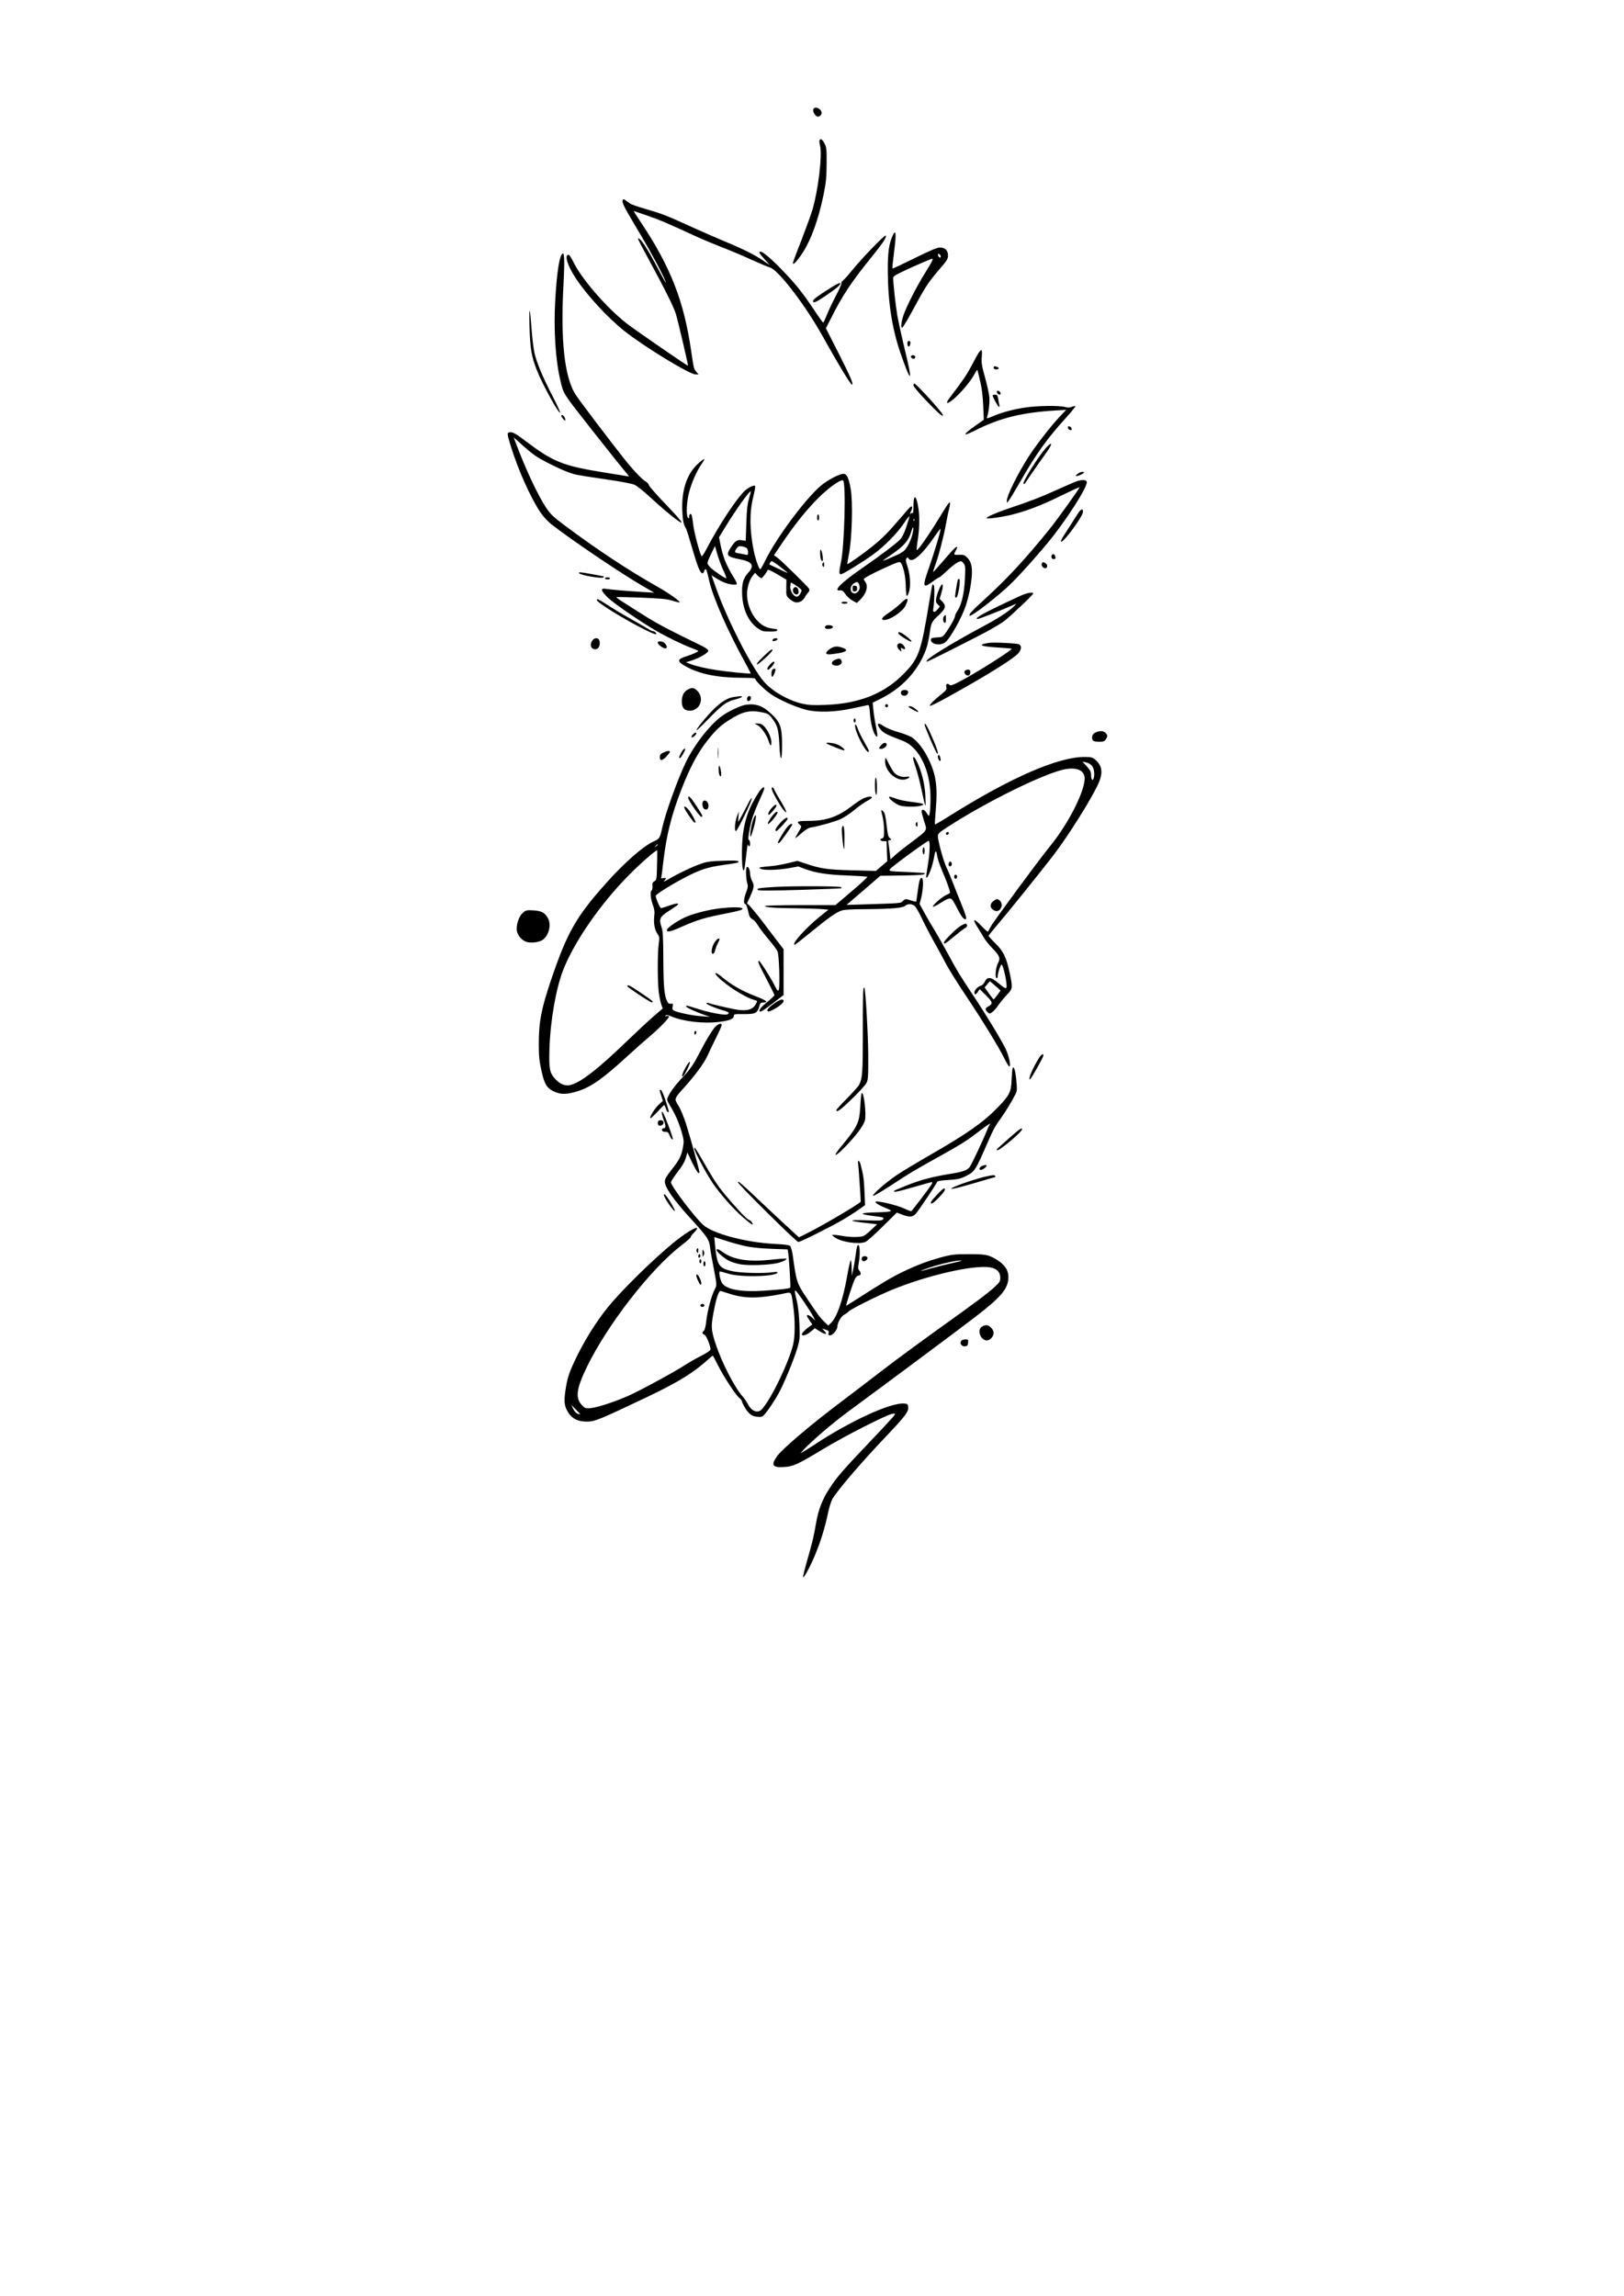 <?xml version="1.0" encoding="UTF-8" standalone="yes"?>
<svg version="1.0" xmlns="http://www.w3.org/2000/svg" width="1200pt" height="1697pt" viewBox="0 0 1600 2263" preserveAspectRatio="xMidYMid meet">
  <g transform="translate(0,2263) scale(0.1,-0.1)" fill="#000000" stroke="none">
    <path d="M8013 21553 c-8 -22 18 -67 42 -72 23 -4 46 25 38 47 -14 39 -68 57
-80 25z"/>
    <path d="M8075 21250 c-4 -6 -2 -33 5 -59 22 -93 -18 -428 -74 -623 -14 -47
-61 -177 -104 -289 -44 -112 -83 -214 -86 -226 -17 -55 32 -7 96 93 81 126
151 322 200 556 27 132 31 175 32 313 1 143 -1 164 -20 199 -22 42 -38 54 -49
36z"/>
    <path d="M6135 20657 c-10 -23 12 -66 165 -322 125 -209 260 -466 260 -491 0
-5 -32 52 -71 126 -106 204 -186 326 -203 309 -3 -2 38 -83 91 -179 177 -327
261 -495 282 -565 26 -90 123 -506 119 -509 -5 -4 -508 343 -600 413 -194 150
-446 439 -526 603 -20 42 -43 77 -50 77 -44 3 -13 -105 67 -226 113 -173 320
-397 486 -528 201 -158 639 -425 698 -425 l30 0 -20 23 c-27 28 -28 35 -53
204 -72 499 -204 835 -502 1281 -38 56 -66 102 -64 102 2 0 64 -21 136 -46
124 -43 187 -70 485 -207 66 -30 179 -77 250 -105 72 -27 200 -81 285 -120 86
-39 169 -74 185 -78 80 -20 349 -370 519 -676 150 -270 276 -478 289 -478 19
0 -8 65 -129 305 l-127 250 46 90 c120 240 204 365 425 638 93 115 130 172
118 185 -10 9 -219 -206 -330 -341 -48 -59 -92 -107 -97 -107 -5 0 -9 -9 -9
-21 0 -12 -24 -67 -54 -123 -29 -55 -69 -138 -87 -183 -18 -46 -36 -83 -39
-83 -3 0 -50 65 -103 146 -109 162 -177 245 -311 383 -101 104 -181 171 -202
171 -23 0 -16 -13 38 -74 l52 -58 -70 47 c-75 52 -206 117 -379 188 -61 25
-205 88 -320 140 -264 120 -291 130 -453 177 -73 21 -143 45 -155 54 -12 9
-32 23 -44 32 -20 14 -23 14 -28 1z"/>
    <path d="M8791 20299 c-33 -74 -45 -165 -44 -339 1 -301 41 -563 122 -801 109
-318 128 -310 47 19 -30 125 -64 281 -76 347 -17 103 -40 310 -40 368 0 13 29
32 108 68 108 51 266 119 276 119 14 0 1 -26 -68 -137 -85 -136 -184 -330
-215 -421 -21 -62 -28 -122 -13 -122 8 1 59 87 149 254 81 150 121 209 222
326 71 82 81 98 81 131 0 52 -27 79 -79 79 -30 0 -91 -26 -251 -105 -117 -58
-215 -104 -217 -101 -3 2 5 80 17 172 23 181 17 225 -19 143z m477 -193 c3
-12 -1 -17 -10 -14 -7 3 -15 13 -16 22 -3 12 1 17 10 14 7 -3 15 -13 16 -22z"/>
    <path d="M5543 20132 c-32 -20 -57 -182 -73 -462 -17 -287 3 -592 50 -787 33
-140 18 -116 309 -487 74 -94 178 -224 230 -290 53 -65 106 -130 118 -145 l21
-27 -236 38 c-418 67 -508 103 -788 314 -85 65 -118 84 -142 84 -40 0 -40 -6
-1 -134 71 -230 191 -500 288 -648 33 -49 73 -93 113 -125 194 -152 687 -485
898 -607 l115 -67 -100 6 c-138 8 -332 24 -377 32 -56 9 -50 -18 22 -88 57
-56 320 -236 475 -326 102 -59 259 -136 343 -167 39 -15 72 -29 72 -32 0 -7
-58 -33 -124 -54 -87 -28 -87 -49 -1 -97 138 -77 313 -112 563 -113 67 0 122
-3 122 -8 0 -20 98 -116 162 -158 82 -55 252 -129 348 -151 111 -26 281 -21
445 15 77 16 147 31 155 33 12 3 16 -12 21 -81 6 -91 29 -182 53 -215 24 -34
26 -13 7 82 -11 51 -22 125 -26 165 l-7 73 69 34 c188 92 332 231 418 402 40
78 60 146 75 254 15 100 19 107 91 175 67 63 73 89 33 131 l-26 27 16 55 c18
62 20 87 7 87 -12 0 -49 -89 -57 -137 -5 -33 -2 -44 15 -60 l21 -20 -21 -26
c-26 -34 -51 -36 -45 -4 11 52 16 223 7 237 -6 8 -12 12 -14 10 -2 -3 -16 -79
-31 -169 -81 -491 -102 -553 -238 -697 -195 -206 -445 -308 -784 -321 -120 -5
-166 -2 -226 11 -137 30 -298 122 -381 217 -121 139 -365 616 -475 931 l-42
118 41 -26 c76 -48 142 -70 197 -65 20 2 15 16 -34 95 -59 99 -91 179 -113
285 l-17 86 64 105 c103 168 238 357 248 347 2 -2 -6 -35 -17 -73 -16 -53 -22
-108 -26 -241 l-6 -173 -39 6 c-45 8 -65 -6 -110 -75 -47 -75 -38 -87 87 -112
127 -24 152 -62 88 -132 -52 -56 -67 -112 -61 -224 8 -145 64 -263 156 -327
37 -26 51 -30 113 -30 49 -1 73 3 76 12 3 6 -2 12 -11 12 -8 0 -38 5 -67 11
-119 26 -219 179 -219 335 0 63 24 142 56 180 l23 29 26 -28 c15 -15 32 -26
38 -24 12 4 52 58 60 80 2 7 38 -9 94 -42 l91 -54 -1 -79 c-2 -78 -1 -80 30
-109 18 -16 43 -31 56 -34 35 -9 76 11 95 46 9 18 25 41 35 51 13 13 15 23 8
36 -13 23 -278 283 -316 309 l-30 21 79 117 c120 179 241 329 351 440 104 105
224 191 250 181 32 -12 15 -657 -21 -814 -18 -80 -18 -112 0 -112 19 0 219
123 318 195 112 82 232 203 301 304 31 47 57 79 57 72 0 -7 -14 -54 -31 -105
-20 -61 -41 -102 -62 -124 -38 -40 -199 -161 -381 -287 -199 -138 -282 -222
-210 -213 20 2 31 -5 53 -37 15 -22 46 -51 70 -64 l43 -23 33 32 c61 59 82
134 50 176 -8 10 -15 22 -15 26 0 11 88 58 223 119 121 54 132 57 143 41 26
-37 47 -139 48 -230 1 -52 5 -93 11 -95 6 -1 16 21 23 48 16 62 8 168 -19 248
-16 47 -17 62 -8 74 11 12 14 12 21 -1 31 -55 134 36 267 232 24 35 45 62 47
59 7 -6 -59 -227 -115 -387 -66 -186 -60 -205 40 -130 30 22 58 40 63 40 5 0
41 31 80 68 39 37 87 74 105 82 32 13 35 12 54 -11 18 -22 19 -35 14 -149 -6
-142 -33 -260 -72 -317 -14 -21 -25 -44 -25 -51 0 -19 -38 -90 -82 -154 -40
-57 -40 -57 -97 -60 -42 -2 -57 -7 -59 -19 -9 -47 91 -68 141 -29 49 39 160
236 203 362 12 37 29 102 38 145 35 186 29 274 -23 326 -27 28 -37 31 -81 29
-54 -2 -57 0 -35 38 8 14 14 28 15 33 1 23 -30 -6 -126 -118 -59 -69 -108
-124 -110 -122 -2 2 6 28 17 58 34 88 88 296 109 414 11 61 24 126 30 145 5
19 10 44 10 55 0 17 -2 17 -14 5 -8 -8 -51 -76 -96 -150 -101 -166 -213 -326
-218 -311 -2 7 1 40 6 74 20 115 24 240 12 327 -20 142 -50 162 -50 33 0 -42
-3 -73 -7 -70 -3 4 -13 2 -20 -5 -11 -8 -10 -2 3 25 17 36 15 55 -5 42 -6 -3
-50 -52 -97 -108 -128 -150 -179 -201 -284 -286 -84 -67 -230 -171 -242 -171
-2 0 4 39 14 88 32 156 43 523 19 655 -19 107 -38 147 -70 147 -36 0 -122 -42
-197 -96 -142 -101 -457 -518 -576 -761 -22 -46 -44 -83 -48 -83 -13 0 -45 94
-64 182 -41 203 -43 381 -5 530 10 42 19 85 19 97 0 18 -3 19 -32 9 -18 -6
-48 -25 -67 -42 -82 -75 -253 -334 -375 -566 -34 -65 -51 -89 -56 -79 -20 36
-71 233 -80 304 -5 44 -12 88 -15 97 -9 23 -25 13 -25 -15 0 -17 -3 -18 -12
-9 -20 20 -14 156 11 251 26 98 76 211 122 276 18 25 30 47 27 50 -3 3 -31
-17 -62 -46 -113 -103 -166 -272 -153 -484 5 -84 13 -117 36 -155 5 -8 33 -97
62 -198 52 -180 78 -242 100 -242 6 0 13 9 16 20 3 11 9 20 13 20 10 0 13 -8
39 -122 38 -161 181 -487 344 -783 36 -66 65 -121 63 -122 -5 -6 -236 17 -336
33 -110 17 -209 40 -264 62 l-38 15 55 17 c78 24 169 78 165 99 -2 9 -28 28
-58 43 -334 162 -447 222 -575 303 -82 52 -179 113 -214 136 -35 22 -62 42
-59 44 2 2 112 0 244 -5 198 -8 252 -13 308 -30 37 -12 70 -19 72 -17 10 9
-107 92 -221 156 -288 163 -585 359 -911 602 -115 86 -140 110 -185 177 -78
117 -198 372 -293 624 l-25 67 104 -93 c84 -74 129 -105 222 -153 132 -68 227
-107 293 -122 25 -5 154 -26 287 -45 152 -22 258 -42 285 -54 24 -11 93 -66
153 -122 105 -98 232 -204 282 -237 60 -40 22 10 -128 167 -90 93 -165 179
-167 190 -2 11 -15 26 -30 34 -32 17 -115 103 -198 206 -123 153 -453 588
-493 650 -109 169 -150 533 -120 1078 12 229 10 325 -8 314z m3464 -2634 c-3
-8 -6 -5 -6 6 -1 11 2 17 5 13 3 -3 4 -12 1 -19z m-17 -131 c-16 -65 -51 -135
-82 -164 -12 -12 -44 -31 -70 -42 -27 -12 -68 -30 -93 -41 -25 -10 -45 -17
-45 -15 0 2 28 23 63 46 144 97 188 147 218 248 17 59 24 34 9 -32z m-1865
-355 c20 -41 33 -77 30 -80 -6 -6 -102 57 -149 99 -20 17 -36 40 -36 50 0 10
17 52 37 93 l37 75 23 -81 c13 -44 39 -115 58 -156z m231 217 c8 -6 14 -25 14
-41 0 -26 -3 -29 -22 -25 -13 4 -42 9 -65 13 -48 7 -51 14 -25 50 14 20 23 24
50 20 19 -3 40 -10 48 -17z m331 -185 c40 -31 73 -58 73 -60 0 -2 -39 15 -87
39 -49 23 -89 42 -91 43 -7 3 12 34 21 34 6 0 44 -25 84 -56z m783 -204 c0
-31 -31 -63 -56 -58 -45 9 -43 77 4 102 24 13 28 13 40 -1 6 -9 12 -29 12 -43z
m-587 -10 c18 -16 18 -19 3 -49 -9 -17 -24 -31 -35 -31 -36 0 -73 65 -64 113
l5 27 37 -21 c20 -12 44 -30 54 -39z"/>
    <path d="M8400 16830 c0 -27 3 -31 23 -28 16 2 22 10 22 28 0 18 -6 26 -22 28
-20 3 -23 -1 -23 -28z"/>
    <path d="M7820 16835 c-15 -18 -9 -45 12 -59 24 -15 42 5 34 37 -7 30 -30 41
-46 22z"/>
    <path d="M8185 19794 c-128 -80 -175 -115 -175 -131 0 -24 28 -13 117 47 113
76 157 114 152 129 -3 7 -38 -10 -94 -45z"/>
    <path d="M5216 19425 c6 -229 19 -308 74 -446 55 -140 219 -437 227 -413 2 6
-30 76 -71 155 -95 182 -159 334 -180 428 -9 40 -21 135 -27 210 -19 253 -28
279 -23 66z"/>
    <path d="M8940 19246 c0 -30 15 -42 24 -20 10 27 7 44 -9 44 -9 0 -15 -9 -15
-24z"/>
    <path d="M9642 19153 c-10 -16 -42 -73 -71 -129 -46 -87 -82 -141 -215 -315
-46 -61 -26 -67 39 -12 71 59 164 170 205 244 26 48 29 51 34 28 3 -13 15 -62
26 -109 13 -54 23 -137 27 -226 l6 -141 -80 -56 c-126 -89 -136 -114 -22 -57
260 132 474 185 814 205 l100 6 -72 -76 c-79 -84 -225 -272 -295 -380 -108
-167 -218 -390 -218 -438 l1 -22 19 23 c10 12 58 91 106 175 162 284 269 433
457 640 54 60 96 111 93 114 -3 3 -19 0 -35 -6 -21 -9 -39 -10 -67 -2 -57 16
-271 13 -391 -5 -118 -17 -243 -51 -328 -89 -40 -17 -55 -21 -52 -11 17 43 29
145 25 199 -3 34 -22 123 -43 197 -32 116 -37 145 -32 203 3 37 2 67 -3 67 -5
0 -17 -12 -28 -27z"/>
    <path d="M8976 19121 c-9 -15 23 -36 36 -23 5 5 7 15 4 21 -9 13 -33 14 -40 2z"/>
    <path d="M9790 19005 c0 -9 9 -15 25 -15 28 0 34 15 9 24 -25 10 -34 7 -34 -9z"/>
    <path d="M9000 18831 c0 -10 57 -78 126 -150 122 -127 164 -163 164 -142 0 21
-263 311 -281 311 -5 0 -9 -8 -9 -19z"/>
    <path d="M9822 18764 c2 -11 11 -20 22 -22 13 -3 17 1 14 14 -2 11 -11 20 -22
22 -13 3 -17 -1 -14 -14z"/>
    <path d="M9780 18733 c0 -16 54 -113 62 -113 5 0 7 8 4 18 -2 9 -8 36 -11 60
-6 36 -10 42 -31 42 -13 0 -24 -3 -24 -7z"/>
    <path d="M5530 18531 c0 -5 9 -19 20 -32 21 -26 27 -11 10 22 -11 19 -30 26
-30 10z"/>
    <path d="M10522 18414 c2 -11 11 -20 22 -22 13 -3 17 1 14 14 -2 11 -11 20
-22 22 -13 3 -17 -1 -14 -14z"/>
    <path d="M10311 18222 c-70 -73 -241 -345 -227 -360 4 -3 10 -2 14 4 4 5 36
52 71 104 35 52 93 134 128 182 72 98 80 139 14 70z"/>
    <path d="M10622 17964 c-36 -25 -25 -34 18 -16 22 9 40 20 40 25 0 12 -35 8
-58 -9z"/>
    <path d="M10580 17876 c-30 -13 -118 -51 -195 -86 -143 -64 -226 -96 -445
-170 -121 -41 -220 -84 -220 -96 0 -10 129 6 225 28 151 35 311 95 503 190
101 49 185 88 188 86 5 -6 -215 -313 -298 -416 -225 -279 -413 -483 -618 -670
-147 -134 -178 -167 -166 -179 12 -12 202 131 360 271 81 72 245 251 400 436
183 218 409 571 393 613 -9 24 -61 21 -127 -7z"/>
    <path d="M10638 17593 c-9 -10 -43 -61 -75 -113 -33 -52 -72 -114 -88 -138
-15 -23 -25 -46 -21 -50 19 -18 216 249 216 294 0 28 -11 31 -32 7z"/>
    <path d="M8050 17530 c0 -16 5 -30 10 -30 6 0 10 14 10 30 0 17 -4 30 -10 30
-5 0 -10 -13 -10 -30z"/>
    <path d="M8080 17185 c0 -50 9 -85 22 -85 12 0 1 86 -13 110 -6 10 -8 3 -9
-25z"/>
    <path d="M10367 17164 c-16 -16 -7 -44 14 -44 15 0 20 5 17 22 -3 22 -19 33
-31 22z"/>
    <path d="M8103 17074 c-3 -8 -1 -20 6 -27 8 -8 11 -4 11 16 0 30 -7 35 -17 11z"/>
    <path d="M10264 17075 c-7 -18 13 -45 33 -45 23 0 28 31 8 46 -24 18 -34 18
-41 -1z"/>
    <path d="M5705 16981 c12 -20 230 -57 240 -41 3 5 5 10 3 10 -2 0 -50 9 -108
20 -117 22 -144 24 -135 11z"/>
    <path d="M5960 16930 c0 -5 11 -10 25 -10 14 0 25 5 25 10 0 6 -11 10 -25 10
-14 0 -25 -4 -25 -10z"/>
    <path d="M9436 16913 c-6 -21 -26 -142 -26 -160 0 -7 4 -13 10 -13 19 0 48
174 31 184 -5 4 -12 -2 -15 -11z"/>
    <path d="M10060 16761 c-36 -16 -139 -64 -230 -108 -164 -79 -233 -122 -198
-123 15 0 197 71 333 130 l49 21 -19 -21 c-40 -44 -155 -121 -285 -190 -356
-190 -628 -360 -575 -360 9 0 445 220 580 292 72 39 153 87 180 108 64 50 285
259 285 271 0 17 -55 8 -120 -20z"/>
    <path d="M5880 16716 c0 -24 285 -199 474 -292 94 -47 128 -56 106 -29 -7 8
-19 15 -27 15 -8 0 -27 8 -41 18 -15 10 -79 47 -142 82 -63 35 -163 93 -221
130 -142 91 -149 94 -149 76z"/>
    <path d="M8872 16682 c-27 -26 -78 -67 -115 -91 -68 -44 -85 -71 -44 -71 58 1
177 80 207 139 42 82 21 93 -48 23z"/>
    <path d="M8290 16690 c0 -5 14 -10 30 -10 17 0 30 5 30 10 0 6 -13 10 -30 10
-16 0 -30 -4 -30 -10z"/>
    <path d="M9300 16556 c-14 -18 -10 -58 8 -64 8 -2 12 9 12 37 0 45 -2 48 -20
27z"/>
    <path d="M8137 16464 c-20 -20 -6 -35 31 -32 47 4 52 32 7 36 -17 2 -34 0 -38
-4z"/>
    <path d="M8850 16391 c0 -5 12 -18 28 -29 105 -72 142 -74 51 -2 -49 38 -79
50 -79 31z"/>
    <path d="M5836 16318 c-32 -45 -11 -93 36 -86 27 4 44 44 34 82 -8 33 -48 36
-70 4z"/>
    <path d="M7615 16329 c-4 -6 -5 -13 -2 -16 8 -7 47 7 47 18 0 13 -37 11 -45
-2z"/>
    <path d="M6480 16296 c0 -17 51 -56 74 -56 22 0 20 26 -4 50 -23 23 -70 27
-70 6z"/>
    <path d="M9740 16294 c-66 -12 -73 -15 -62 -26 6 -6 72 -14 147 -19 75 -4 139
-10 142 -12 11 -12 -382 -259 -526 -331 -52 -27 -77 -34 -84 -27 -22 22 -40
13 -34 -18 6 -27 1 -34 -56 -79 -74 -60 -113 -100 -104 -108 3 -4 82 35 174
86 396 219 666 388 702 439 26 37 27 67 1 81 -21 11 -256 22 -300 14z"/>
    <path d="M8847 16283 c-13 -13 -7 -40 15 -59 21 -19 21 -19 16 3 -5 20 -4 21
14 12 28 -15 34 -4 14 26 -16 24 -45 33 -59 18z"/>
    <path d="M8177 16235 c-20 -14 -37 -32 -37 -40 0 -18 28 -18 125 -2 80 14 93
34 35 54 -54 18 -82 15 -123 -12z"/>
    <path d="M7520 16159 c-48 -46 -70 -74 -61 -77 12 -4 151 124 151 140 0 18
-20 4 -90 -63z"/>
    <path d="M8230 16129 c-50 -20 -43 -59 11 -59 38 0 62 25 49 51 -12 21 -23 23
-60 8z"/>
    <path d="M7587 16082 c-27 -28 -35 -52 -18 -52 11 0 61 58 61 71 0 16 -16 10
-43 -19z"/>
    <path d="M7606 16024 c-9 -24 -7 -64 3 -64 8 0 31 52 31 71 0 16 -28 10 -34
-7z"/>
    <path d="M9503 16014 c-8 -20 21 -49 41 -41 9 4 16 18 16 32 0 20 -5 25 -25
25 -14 0 -28 -7 -32 -16z"/>
    <path d="M6781 15837 c-42 -21 -63 -60 -64 -116 -1 -64 24 -95 78 -95 101 0
148 122 75 196 -31 31 -52 34 -89 15z"/>
    <path d="M8877 15810 c-10 -39 52 -52 67 -14 9 23 -2 34 -33 34 -20 0 -30 -6
-34 -20z"/>
    <path d="M7230 15761 c-60 -8 -123 -46 -196 -118 -69 -67 -179 -201 -171 -209
2 -3 51 43 108 102 145 149 184 179 269 200 38 10 70 22 70 26 0 9 -12 9 -80
-1z"/>
    <path d="M7367 15763 c-4 -3 -7 -15 -7 -25 0 -28 34 -19 38 10 3 21 -16 31
-31 15z"/>
    <path d="M7340 15683 c-43 -8 -140 -52 -205 -94 -122 -77 -292 -290 -380 -475
-82 -173 -199 -498 -230 -639 -23 -105 -27 -112 -88 -139 -99 -44 -288 -210
-468 -412 -293 -328 -383 -486 -541 -954 -96 -284 -121 -413 -120 -635 0 -112
5 -162 25 -252 30 -137 51 -173 119 -207 71 -36 135 -34 251 4 129 44 239 122
482 345 66 61 161 144 210 186 101 86 195 182 195 200 0 7 -8 9 -21 6 -16 -4
-19 -3 -11 5 8 8 24 5 59 -10 117 -50 324 -73 476 -52 98 13 137 29 137 59 0
17 9 18 99 17 113 -1 133 9 151 76 10 33 14 38 41 38 54 0 27 23 -72 60 -142
55 -244 113 -343 197 -54 45 -80 44 -35 -3 83 -86 274 -207 362 -229 32 -9 32
-9 7 -51 -31 -49 -97 -62 -210 -39 -90 18 -228 51 -254 61 -9 3 -16 2 -16 -4
0 -11 98 -52 173 -72 48 -13 59 -26 31 -37 -27 -10 -173 17 -285 53 -116 37
-119 38 -119 25 0 -10 100 -56 180 -83 l55 -19 -85 6 c-84 5 -234 36 -270 55
-15 8 -18 17 -13 41 5 28 4 30 -18 27 -17 -2 -27 4 -36 24 -29 58 -36 140 -38
408 -1 235 -4 283 -19 327 -25 74 -15 98 65 150 35 23 73 48 84 56 38 28 5 30
-69 3 -41 -14 -79 -26 -84 -26 -10 0 -52 98 -52 121 0 15 155 112 292 183 146
76 219 100 370 121 149 21 160 23 152 37 -5 7 -52 9 -153 5 -121 -4 -158 -9
-217 -30 -86 -30 -236 -102 -318 -152 -33 -20 -52 -27 -43 -17 24 26 21 35 -9
28 -14 -4 -23 -3 -21 1 3 4 12 73 21 153 31 268 81 470 183 730 75 192 147
330 225 436 93 123 144 175 231 231 140 91 210 108 341 82 46 -10 62 -18 85
-48 61 -78 72 -114 80 -276 8 -173 26 -168 26 8 -1 186 -19 229 -141 332 -65
55 -137 74 -224 58z m-860 -1377 c0 -2 -8 -10 -17 -17 -16 -13 -17 -12 -4 4
13 16 21 21 21 13z m-7 -203 c-3 -139 -5 -147 -26 -158 -18 -9 -21 -18 -19
-47 1 -20 -2 -39 -8 -43 -17 -10 -11 -81 11 -141 17 -45 20 -68 14 -119 -7
-70 6 -133 36 -174 16 -23 17 -34 9 -91 -13 -86 -13 -375 0 -477 6 -45 17
-100 25 -122 l14 -40 -92 -79 c-51 -44 -175 -160 -277 -258 -251 -242 -412
-370 -515 -409 -63 -25 -120 -8 -174 50 -57 62 -64 99 -58 305 9 269 63 582
133 765 109 283 375 666 659 950 110 111 253 235 269 235 2 0 1 -66 -1 -147z"/>
    <path d="M6180 12911 c0 -9 203 -145 234 -157 9 -3 16 -3 16 1 0 10 -14 21
-131 100 -92 63 -119 75 -119 56z"/>
    <path d="M8720 15675 c0 -8 7 -15 15 -15 8 0 15 7 15 15 0 8 -7 15 -15 15 -8
0 -15 -7 -15 -15z"/>
    <path d="M8950 15666 c0 -7 91 -58 96 -53 9 8 -57 57 -77 57 -10 0 -19 -2 -19
-4z"/>
    <path d="M8410 15530 c0 -11 5 -20 10 -20 6 0 10 9 10 20 0 11 -4 20 -10 20
-5 0 -10 -9 -10 -20z"/>
    <path d="M7468 15480 c36 -22 85 -93 103 -149 17 -53 29 -61 29 -18 0 45 -32
116 -70 157 -20 22 -37 30 -62 30 l-33 0 33 -20z"/>
    <path d="M8650 15485 c0 -8 14 -30 30 -49 29 -32 60 -48 215 -107 145 -56 253
-250 270 -487 7 -101 -1 -252 -14 -252 -3 0 -14 14 -23 30 -19 33 -48 40 -48
13 0 -10 12 -53 25 -97 31 -95 40 -81 -130 -210 -66 -49 -139 -107 -161 -128
l-41 -38 -7 65 c-4 36 -9 79 -13 95 -4 23 -2 30 11 30 21 0 20 10 -1 25 -12 9
-19 41 -28 124 -9 81 -17 117 -30 131 -10 11 -20 18 -22 16 -2 -2 3 -29 12
-62 8 -32 15 -93 15 -135 0 -69 -2 -77 -21 -82 -28 -8 -15 -27 19 -27 l27 0 3
-99 4 -98 -56 -48 -56 -48 -233 6 c-245 6 -315 16 -471 70 l-70 23 -95 -23
c-53 -13 -127 -26 -166 -29 -38 -3 -81 -8 -95 -10 -23 -5 -24 -6 -6 -16 30
-17 170 -13 276 6 l95 17 66 -25 c105 -39 220 -57 421 -64 102 -4 189 -10 193
-13 3 -4 -66 -68 -154 -143 l-160 -136 -345 0 c-190 0 -347 -4 -350 -9 -8 -12
106 -21 294 -22 91 -1 203 -4 248 -7 l84 -7 -87 -70 c-136 -109 -284 -275
-245 -275 5 0 78 57 162 126 168 137 243 191 298 210 23 9 101 14 235 14 254
2 369 11 393 33 24 21 61 22 91 1 13 -9 47 -67 76 -130 30 -63 85 -169 123
-236 38 -68 89 -161 113 -208 24 -47 111 -186 194 -310 169 -253 324 -507 381
-622 21 -43 42 -78 47 -78 20 0 -1 101 -35 173 -42 88 -191 334 -323 532 -138
209 -155 237 -240 395 -43 80 -102 183 -130 230 -29 47 -76 127 -104 178 l-51
93 16 62 c20 78 24 188 7 194 -18 7 -29 -30 -42 -137 -7 -52 -13 -95 -15 -97
-1 -1 -25 5 -54 14 -51 16 -52 16 -76 -6 -26 -24 -1 -22 -418 -35 l-138 -4
167 143 166 144 213 3 c191 3 238 8 223 23 -3 2 -77 7 -165 11 -186 7 -192 8
-173 31 25 30 371 283 380 277 15 -9 9 -133 -11 -249 -10 -60 -17 -111 -15
-113 16 -16 65 115 81 216 9 55 20 54 27 -3 4 -25 25 -89 48 -143 45 -105 79
-198 79 -217 0 -6 -15 -16 -33 -23 -38 -14 -145 -106 -135 -117 3 -4 32 10 64
30 77 49 103 59 121 43 8 -6 32 -46 53 -89 39 -76 63 -109 81 -109 17 0 9 31
-40 153 -28 67 -66 163 -85 213 -19 50 -46 115 -60 143 -28 55 -86 264 -86
311 0 24 12 36 98 91 367 239 925 515 1137 564 117 27 198 1 210 -68 20 -110
-148 -451 -336 -682 -111 -136 -560 -745 -586 -794 -14 -25 -27 -49 -29 -53
-2 -3 -30 20 -61 53 -81 85 -99 79 -39 -14 18 -28 45 -72 59 -97 14 -25 52
-73 86 -107 72 -74 80 -97 52 -149 -22 -41 -30 -144 -11 -144 6 0 10 8 10 18
0 34 31 125 40 116 12 -12 37 -109 45 -178 9 -71 1 -71 -77 -6 -75 63 -110 67
-135 16 -9 -20 -26 -37 -39 -40 -30 -8 -64 -44 -64 -68 0 -26 15 -22 35 8 l17
26 63 -62 c68 -68 71 -83 18 -111 -28 -15 -29 -30 -3 -54 20 -18 21 -18 48 2
15 11 41 40 58 66 17 25 54 71 82 101 60 63 61 66 32 208 -33 159 -63 222
-142 300 -37 36 -68 70 -68 75 0 4 39 53 86 108 106 124 453 555 557 692 150
198 363 538 435 692 52 113 44 184 -28 245 -28 23 -40 26 -105 26 -262 0 -729
-204 -1325 -578 -79 -50 -146 -89 -148 -87 -3 2 1 70 8 150 19 221 2 341 -70
491 -45 94 -104 172 -160 213 -23 16 -80 39 -137 55 -54 15 -118 41 -142 57
-50 33 -61 35 -61 14z m2108 -401 c22 -25 30 -91 16 -128 -10 -27 -24 -7 -24
35 0 32 -7 48 -42 86 l-43 46 35 -6 c19 -4 45 -18 58 -33z m-926 -2192 l26
-24 -31 -43 c-18 -24 -34 -44 -37 -44 -3 0 -24 27 -47 59 l-42 59 26 31 26 31
26 -23 c14 -12 38 -33 53 -46z"/>
    <path d="M9110 15489 c0 -20 107 -270 122 -284 21 -19 0 51 -47 157 -50 114
-74 155 -75 127z"/>
    <path d="M8427 15458 c17 -91 133 -288 133 -228 0 6 -20 45 -45 88 -25 42 -52
98 -61 124 -18 54 -37 65 -27 16z"/>
    <path d="M10817 15420 c-41 -12 -57 -29 -57 -60 0 -32 14 -40 75 -40 34 0 47
5 59 22 19 27 20 39 4 60 -17 21 -47 28 -81 18z"/>
    <path d="M6825 15390 c-10 -11 -15 -23 -12 -27 8 -7 47 25 47 39 0 14 -16 9
-35 -12z"/>
    <path d="M8143 15304 c11 -11 170 -74 175 -69 9 9 -24 38 -63 56 -37 17 -126
27 -112 13z"/>
    <path d="M8682 15287 c-28 -30 -28 -37 1 -37 27 0 62 33 52 49 -10 17 -30 13
-53 -12z"/>
    <path d="M7073 15210 c0 -47 2 -66 4 -42 2 23 2 61 0 85 -2 23 -4 4 -4 -43z"/>
    <path d="M6710 15210 c-23 -45 -24 -50 -10 -50 8 0 50 70 50 85 0 18 -23 -1
-40 -35z"/>
    <path d="M6533 15212 c-26 -12 -33 -22 -33 -44 0 -39 26 -36 67 8 18 20 33 40
33 45 0 13 -30 9 -67 -9z"/>
    <path d="M9240 15173 c0 -22 17 -49 25 -41 8 8 -5 58 -16 58 -5 0 -9 -8 -9
-17z"/>
    <path d="M8996 15162 c-2 -4 9 -45 25 -92 16 -46 43 -150 60 -229 16 -80 32
-147 36 -150 3 -4 3 41 0 99 -6 114 -38 244 -82 331 -26 50 -30 55 -39 41z"/>
    <path d="M8720 15128 c0 -104 120 -206 207 -177 42 13 44 33 3 24 -38 -8 -91
9 -118 38 -12 13 -35 51 -52 85 -16 34 -32 62 -35 62 -3 0 -5 -14 -5 -32z"/>
    <path d="M7080 15053 c0 -46 8 -73 21 -73 10 0 1 77 -12 100 -6 10 -8 1 -9
-27z"/>
    <path d="M8620 14893 c0 -43 5 -85 10 -93 7 -10 10 12 10 72 0 48 -4 90 -10
93 -6 4 -10 -22 -10 -72z"/>
    <path d="M7469 14812 c-83 -130 -122 -230 -145 -372 -24 -150 -17 -445 9 -377
3 8 11 71 19 139 7 67 14 115 16 106 2 -10 8 -18 13 -18 14 0 11 58 -3 62 -9
3 -7 33 10 119 18 87 37 144 82 245 33 72 60 136 60 143 0 27 -28 6 -61 -47z"/>
    <path d="M7605 14848 c11 -37 75 -150 108 -192 52 -65 41 -24 -19 75 -31 51
-60 103 -65 116 -11 30 -33 31 -24 1z"/>
    <path d="M6780 14768 c0 -26 113 -188 131 -188 17 0 8 19 -51 109 -55 85 -80
109 -80 79z"/>
    <path d="M8505 14761 c-22 -10 -73 -44 -114 -76 -141 -107 -252 -145 -428
-145 -107 0 -121 -7 -83 -38 20 -17 20 -17 -15 -74 -19 -32 -32 -58 -29 -58 3
0 31 22 62 50 37 33 68 52 91 55 76 12 237 57 295 84 34 15 94 56 135 90 41
34 96 73 123 87 26 13 48 29 48 34 0 16 -41 11 -85 -9z"/>
    <path d="M8760 14772 c0 -18 73 -72 110 -82 47 -13 172 -13 207 1 26 10 27 12
8 19 -11 4 -60 12 -110 18 -49 6 -110 18 -135 27 -72 26 -80 28 -80 17z"/>
    <path d="M7370 14710 c-33 -66 -90 -172 -96 -179 -2 -2 -1 21 1 50 l5 54 -19
-50 c-21 -55 -28 -145 -10 -145 13 0 162 306 156 323 -2 6 -19 -17 -37 -53z"/>
    <path d="M6927 14733 c-13 -12 -7 -60 8 -73 22 -18 45 -5 45 28 0 39 -32 67
-53 45z"/>
    <path d="M7601 14665 c-27 -31 -41 -65 -26 -65 10 0 74 75 75 88 0 21 -17 13
-49 -23z"/>
    <path d="M6744 14664 c9 -24 75 -121 91 -134 34 -28 15 22 -38 102 -30 45 -67
67 -53 32z"/>
    <path d="M7616 14599 c-32 -38 -60 -89 -48 -89 16 0 92 93 92 112 0 17 -19 7
-44 -23z"/>
    <path d="M7427 14570 c-19 -45 -40 -149 -35 -181 2 -15 13 12 32 77 30 109 32
168 3 104z"/>
    <path d="M7686 14519 c-43 -48 -58 -79 -37 -79 11 0 111 108 111 121 0 23 -32
5 -74 -42z"/>
    <path d="M9023 14514 c-3 -8 -1 -20 6 -27 8 -8 11 -4 11 16 0 30 -7 35 -17 11z"/>
    <path d="M7756 14479 c-33 -39 -98 -150 -92 -156 9 -9 25 8 79 85 70 101 71
102 53 102 -8 0 -26 -14 -40 -31z"/>
    <path d="M8295 14471 c-6 -19 12 -201 20 -210 3 -2 5 48 5 112 0 108 -10 146
-25 98z"/>
    <path d="M9320 14414 c0 -17 22 -14 28 4 2 7 -3 12 -12 12 -9 0 -16 -7 -16
-16z"/>
    <path d="M9090 14245 c0 -19 5 -35 10 -35 6 0 10 16 10 35 0 19 -4 35 -10 35
-5 0 -10 -16 -10 -35z"/>
    <path d="M9347 14120 c-6 -23 10 -37 25 -22 12 12 4 42 -11 42 -5 0 -11 -9
-14 -20z"/>
    <path d="M7357 14084 c-11 -11 -8 -112 4 -154 10 -32 8 -46 -10 -94 -24 -64
-28 -116 -8 -116 7 0 18 -27 27 -67 12 -56 20 -70 42 -81 14 -7 38 -33 53 -58
15 -26 63 -89 106 -140 44 -51 84 -106 90 -121 15 -38 25 -355 11 -378 -8 -16
-14 -10 -42 46 -39 78 -142 239 -152 239 -17 0 -5 -28 72 -175 44 -84 80 -157
80 -162 0 -5 -29 -33 -65 -63 -65 -52 -92 -86 -80 -98 8 -8 40 12 145 93 l90
69 0 226 0 225 -65 85 c-36 47 -86 112 -110 145 -67 89 -127 163 -157 195
l-28 28 29 63 c42 94 44 113 21 156 -11 21 -20 54 -20 73 0 38 -20 77 -33 64z"/>
    <path d="M9400 13990 c0 -11 7 -20 15 -20 8 0 15 9 15 20 0 11 -7 20 -15 20
-8 0 -15 -9 -15 -20z"/>
    <path d="M7635 13889 c-163 -10 -184 -14 -168 -30 8 -8 132 -7 414 1 222 7
406 14 408 16 2 2 1 7 -3 11 -11 11 -481 12 -651 2z"/>
    <path d="M9786 13749 c-32 -25 -34 -62 -4 -83 29 -21 51 -20 71 2 22 24 21 65
-1 85 -24 22 -34 21 -66 -4z"/>
    <path d="M7100 13679 c-101 -11 -235 -43 -325 -78 -81 -31 -205 -114 -205
-137 0 -25 38 -16 163 40 137 60 212 83 407 121 160 32 191 42 170 55 -17 11
-103 11 -210 -1z"/>
    <path d="M5153 13636 c-36 -30 -63 -100 -63 -162 0 -50 39 -103 90 -124 43
-18 130 -8 167 18 62 44 87 154 49 217 -30 51 -62 68 -140 73 -66 4 -74 2
-103 -22z"/>
    <path d="M9460 13502 c-48 -31 -160 -144 -160 -161 0 -20 15 -11 100 60 47 39
95 76 108 82 23 10 27 37 7 44 -6 2 -31 -10 -55 -25z"/>
    <path d="M7042 13346 c-30 -44 -42 -116 -19 -116 9 0 18 13 22 33 4 17 16 49
26 69 22 44 23 48 7 48 -7 0 -24 -16 -36 -34z"/>
    <path d="M8506 12884 c-3 -9 -6 -197 -5 -417 0 -402 -4 -465 -36 -527 -8 -16
-62 -76 -120 -135 -58 -58 -105 -110 -105 -115 0 -29 43 2 154 111 69 66 133
137 143 157 16 33 18 63 17 277 -1 200 -27 651 -38 663 -2 1 -6 -5 -10 -14z"/>
    <path d="M7630 12743 c-56 -40 -79 -67 -67 -79 17 -17 157 71 157 99 0 27 -32
20 -90 -20z"/>
    <path d="M7037 12500 c-19 -23 -59 -87 -90 -143 -30 -56 -75 -138 -98 -182
-26 -47 -70 -106 -108 -145 -72 -74 -133 -152 -157 -204 -17 -34 -16 -35 15
-88 55 -92 89 -170 116 -262 23 -80 24 -95 14 -150 -15 -86 -37 -129 -113
-224 -50 -64 -66 -91 -66 -116 0 -60 87 -183 276 -389 140 -154 161 -185 169
-255 3 -31 18 -115 32 -187 37 -192 37 -188 14 -233 -32 -62 -70 -204 -82
-305 -6 -57 -16 -96 -25 -103 -19 -15 -18 -31 5 -37 18 -4 61 -109 61 -146 0
-10 -36 -34 -94 -64 -52 -26 -128 -70 -168 -96 -85 -56 -342 -197 -503 -276
-127 -62 -336 -134 -413 -142 -46 -5 -56 -3 -78 18 -81 75 -71 164 41 394 204
416 623 955 923 1188 57 43 100 82 97 85 -3 3 11 23 32 44 80 81 -3 52 -139
-50 -166 -124 -470 -412 -656 -622 -124 -139 -255 -338 -353 -535 -83 -168
-102 -226 -121 -365 -13 -102 -7 -141 31 -202 39 -61 95 -88 184 -88 77 0 125
20 594 243 306 146 458 240 601 371 23 21 44 37 46 35 2 -2 24 -44 49 -94 56
-111 175 -294 211 -322 14 -12 26 -27 26 -35 0 -7 16 -39 35 -70 38 -60 70
-80 133 -82 34 -1 40 4 87 66 27 37 72 106 99 153 55 97 155 338 193 464 23
80 24 96 19 231 -3 90 -13 177 -26 230 -23 99 -23 100 -11 100 10 0 148 -204
176 -260 l17 -35 -29 28 c-28 26 -53 35 -53 19 0 -4 12 -25 26 -46 l27 -39
-29 -21 c-41 -29 -74 -63 -74 -76 0 -21 45 -9 86 25 l42 35 51 -32 c56 -34 77
-31 42 6 l-22 23 35 -11 c30 -9 34 -14 30 -33 -5 -18 -2 -23 14 -23 26 0 72
55 72 86 0 38 37 102 68 118 16 8 34 21 41 30 18 22 288 157 430 215 345 142
801 247 964 221 66 -10 102 -45 102 -101 0 -37 -6 -47 -54 -91 -72 -66 -184
-150 -556 -416 -170 -122 -413 -301 -540 -398 -126 -98 -310 -237 -407 -311
-317 -238 -600 -479 -648 -552 -55 -81 -36 -106 73 -99 93 6 133 24 388 178
203 123 616 334 678 346 31 6 32 5 23 -13 -6 -10 -111 -125 -234 -254 -268
-281 -334 -357 -404 -465 -70 -107 -109 -205 -133 -339 -27 -153 -36 -189 -87
-368 -25 -87 -44 -163 -42 -169 6 -17 69 100 117 215 56 135 99 272 126 405
13 62 34 129 46 150 58 96 295 371 539 627 180 190 212 233 208 278 -3 29 -7
32 -38 35 -131 13 -537 -174 -890 -408 -30 -20 -73 -47 -95 -60 l-40 -23 30
33 c77 84 285 263 429 369 324 238 1165 864 1276 951 248 192 314 272 315 382
0 74 -36 126 -122 178 -76 45 -100 50 -279 50 -118 0 -157 -4 -235 -24 -145
-38 -262 -82 -404 -150 -116 -57 -198 -105 -472 -281 -43 -27 -81 -51 -85 -53
-9 -4 65 226 86 266 10 19 24 32 36 32 24 0 26 26 5 50 -12 14 -13 26 -5 70
15 80 13 180 -4 180 -10 0 -17 -26 -25 -92 -7 -51 -18 -120 -26 -153 l-13 -60
-1 78 c-1 42 -5 77 -9 77 -5 0 -21 -71 -36 -157 -42 -239 -101 -407 -160 -462
l-26 -25 -39 38 c-43 42 -61 66 -166 223 -105 157 -108 164 -145 433 -6 41
-17 82 -25 90 -11 10 -52 16 -152 21 -284 14 -610 101 -705 187 -86 77 -318
385 -318 420 0 9 30 55 65 101 44 57 71 102 81 139 l16 54 48 -101 c44 -90 70
-124 70 -89 0 18 -85 324 -130 468 -23 73 -55 149 -76 183 -44 70 -45 67 63
187 102 113 190 233 220 300 14 30 51 109 84 175 33 66 60 126 59 133 0 25
-40 11 -73 -28z m307 -2151 c59 -13 149 -22 253 -26 l163 -6 5 -31 c9 -57 26
-336 21 -345 -7 -10 -80 -19 -261 -31 -221 -15 -370 12 -411 75 -20 31 -36
115 -21 115 5 0 42 -10 81 -22 123 -39 486 -29 486 13 0 5 -21 5 -47 1 -96
-14 -324 -8 -407 12 -126 29 -143 58 -163 271 l-6 64 109 -35 c59 -20 149 -44
198 -55z m2051 -164 c-61 -13 -158 -37 -215 -53 -58 -17 -106 -29 -108 -27 -2
2 40 17 93 35 109 36 253 69 305 68 19 0 -15 -10 -75 -23z m-2198 -308 c142
-45 277 -45 506 1 102 21 90 33 112 -118 19 -134 19 -297 0 -377 -42 -177
-215 -538 -308 -640 -40 -45 -101 -23 -138 48 -11 22 -35 57 -53 77 -80 90
-207 338 -267 522 -46 141 -47 173 -9 357 23 111 45 167 63 160 7 -3 50 -16
94 -30z m-1481 -1184 c-1 -1 -12 0 -24 4 -13 3 -32 23 -44 46 l-20 41 45 -45
c24 -24 44 -45 43 -46z"/>
    <path d="M7060 10310 c0 -16 68 -76 118 -103 27 -15 81 -31 123 -38 79 -12
256 -7 348 11 52 10 108 36 98 46 -2 3 -70 -2 -151 -11 -224 -23 -371 0 -475
75 -42 31 -61 37 -61 20z"/>
    <path d="M6840 12449 c0 -11 5 -17 10 -14 6 3 10 13 10 21 0 8 -4 14 -10 14
-5 0 -10 -9 -10 -21z"/>
    <path d="M10236 12202 c-63 -100 -115 -225 -86 -207 13 8 130 217 130 233 0
23 -20 12 -44 -26z"/>
    <path d="M6769 12135 c-42 -69 -62 -124 -39 -110 16 10 72 125 67 138 -2 7
-15 -6 -28 -28z"/>
    <path d="M9976 12099 c-3 -8 -6 -57 -9 -109 -4 -120 -20 -153 -130 -267 -145
-151 -298 -259 -664 -470 -131 -75 -284 -167 -340 -205 -110 -75 -242 -191
-231 -203 4 -4 83 42 175 102 197 129 233 150 458 275 228 127 295 169 390
243 94 72 146 107 128 85 -6 -8 -20 -38 -31 -65 -38 -96 -154 -340 -170 -359
-30 -32 -68 -45 -199 -66 -166 -27 -287 -59 -424 -114 -61 -25 -114 -47 -117
-50 -20 -21 28 -12 182 33 96 28 180 51 187 51 7 0 5 -10 -6 -27 -28 -44 -187
-253 -196 -259 -5 -2 -34 8 -66 24 -59 30 -248 77 -280 70 -14 -3 -11 -9 17
-26 19 -12 56 -30 83 -40 26 -9 46 -21 44 -27 -2 -6 -59 -11 -140 -13 -175 -3
-183 -18 -22 -37 91 -11 98 -14 84 -32 -11 -13 -35 -14 -169 -9 -178 7 -177
-7 3 -27 l109 -12 -54 -51 c-29 -28 -64 -57 -77 -63 -27 -15 -134 -16 -210 -1
-29 5 -65 10 -80 10 l-26 -1 23 -19 c58 -48 237 -77 307 -50 16 6 93 74 170
151 l141 139 52 -20 c72 -27 103 -26 134 8 27 29 203 291 210 313 3 10 36 16
112 20 92 6 116 11 171 38 89 44 95 53 222 346 48 110 69 150 125 226 46 64
101 154 141 232 18 34 19 47 10 143 -9 98 -26 148 -37 113z"/>
    <path d="M6500 11882 c0 -5 7 -29 16 -55 l15 -46 -41 -37 c-40 -37 -99 -134
-81 -134 5 0 36 29 70 65 33 36 62 65 65 65 2 0 10 -16 16 -35 6 -19 16 -35
21 -35 11 0 12 -3 -7 61 -27 90 -55 159 -65 159 -5 0 -9 -4 -9 -8z"/>
    <path d="M8488 11854 c-3 -5 -9 -63 -12 -129 -10 -163 -27 -198 -189 -394 -89
-107 -64 -110 37 -6 113 117 181 208 197 262 17 64 -12 303 -33 267z"/>
    <path d="M6520 11663 c0 -12 9 -46 20 -74 22 -56 21 -79 -5 -79 -10 0 -15 -7
-13 -17 2 -12 13 -18 32 -17 25 0 32 -6 44 -38 16 -41 38 -53 27 -15 -16 54
-69 195 -86 227 -15 29 -18 31 -19 13z"/>
    <path d="M6487 11583 c-12 -11 -7 -41 7 -46 21 -8 50 17 43 37 -6 16 -38 22
-50 9z"/>
    <path d="M9943 11414 c-59 -53 -112 -100 -117 -105 -5 -5 -7 -11 -4 -15 15
-14 248 181 248 207 0 20 -24 4 -127 -87z"/>
    <path d="M6840 11312 c0 -25 113 -239 175 -332 76 -114 217 -273 314 -355 81
-68 99 -78 81 -46 -6 12 -21 26 -34 30 -22 9 -136 130 -234 249 -72 87 -117
156 -206 312 -80 140 -96 163 -96 142z"/>
    <path d="M8455 11158 c4 -25 25 -330 25 -370 0 -15 -385 -242 -542 -319 l-67
-33 -87 80 c-48 43 -168 156 -267 249 -207 197 -247 232 -247 214 0 -19 575
-589 595 -589 21 0 321 150 444 222 47 28 115 71 150 96 l64 45 -6 136 c-6
126 -11 163 -38 264 -12 46 -32 50 -24 5z"/>
    <path d="M9673 11138 c-25 -12 -31 -38 -10 -38 17 0 57 29 57 41 0 12 -19 11
-47 -3z"/>
    <path d="M9711 11035 c-72 -16 -233 -68 -301 -98 -92 -40 -15 -27 185 32 113
34 208 61 211 61 3 0 2 5 -1 10 -8 12 -14 12 -94 -5z"/>
    <path d="M9231 10855 c-61 -65 -72 -85 -49 -85 17 0 128 116 128 135 0 27 -16
16 -79 -50z"/>
    <path d="M6540 10855 c0 -27 102 -174 108 -157 4 14 -87 162 -100 162 -4 0 -8
-2 -8 -5z"/>
    <path d="M6863 10314 c-3 -8 -1 -20 6 -27 8 -8 11 -4 11 16 0 30 -7 35 -17 11z"/>
    <path d="M6921 10280 c0 -40 2 -42 11 -22 8 16 8 28 0 45 -9 19 -11 17 -11
-23z"/>
    <path d="M6880 10249 c0 -11 5 -17 10 -14 6 3 10 13 10 21 0 8 -4 14 -10 14
-5 0 -10 -9 -10 -21z"/>
    <path d="M8497 10243 c-15 -14 -7 -43 12 -43 22 0 45 25 36 40 -7 11 -38 14
-48 3z"/>
    <path d="M6890 10200 c0 -11 5 -20 10 -20 6 0 10 9 10 20 0 11 -4 20 -10 20
-5 0 -10 -9 -10 -20z"/>
    <path d="M6930 10175 c0 -14 5 -25 10 -25 6 0 10 11 10 25 0 14 -4 25 -10 25
-5 0 -10 -11 -10 -25z"/>
    <path d="M6860 10060 c0 -19 32 -90 41 -90 14 0 11 26 -8 65 -16 33 -33 46
-33 25z"/>
    <path d="M6900 9765 c0 -8 9 -15 20 -15 11 0 20 7 20 15 0 8 -9 15 -20 15 -11
0 -20 -7 -20 -15z"/>
    <path d="M9672 9554 c-48 -34 -10 -134 51 -134 31 0 67 39 67 74 0 33 -41 76
-72 76 -13 0 -34 -7 -46 -16z"/>
    <path d="M9471 9416 c-20 -24 4 -58 37 -54 22 2 28 9 30 36 3 30 1 32 -26 32
-16 0 -35 -6 -41 -14z"/>
  </g>
</svg>